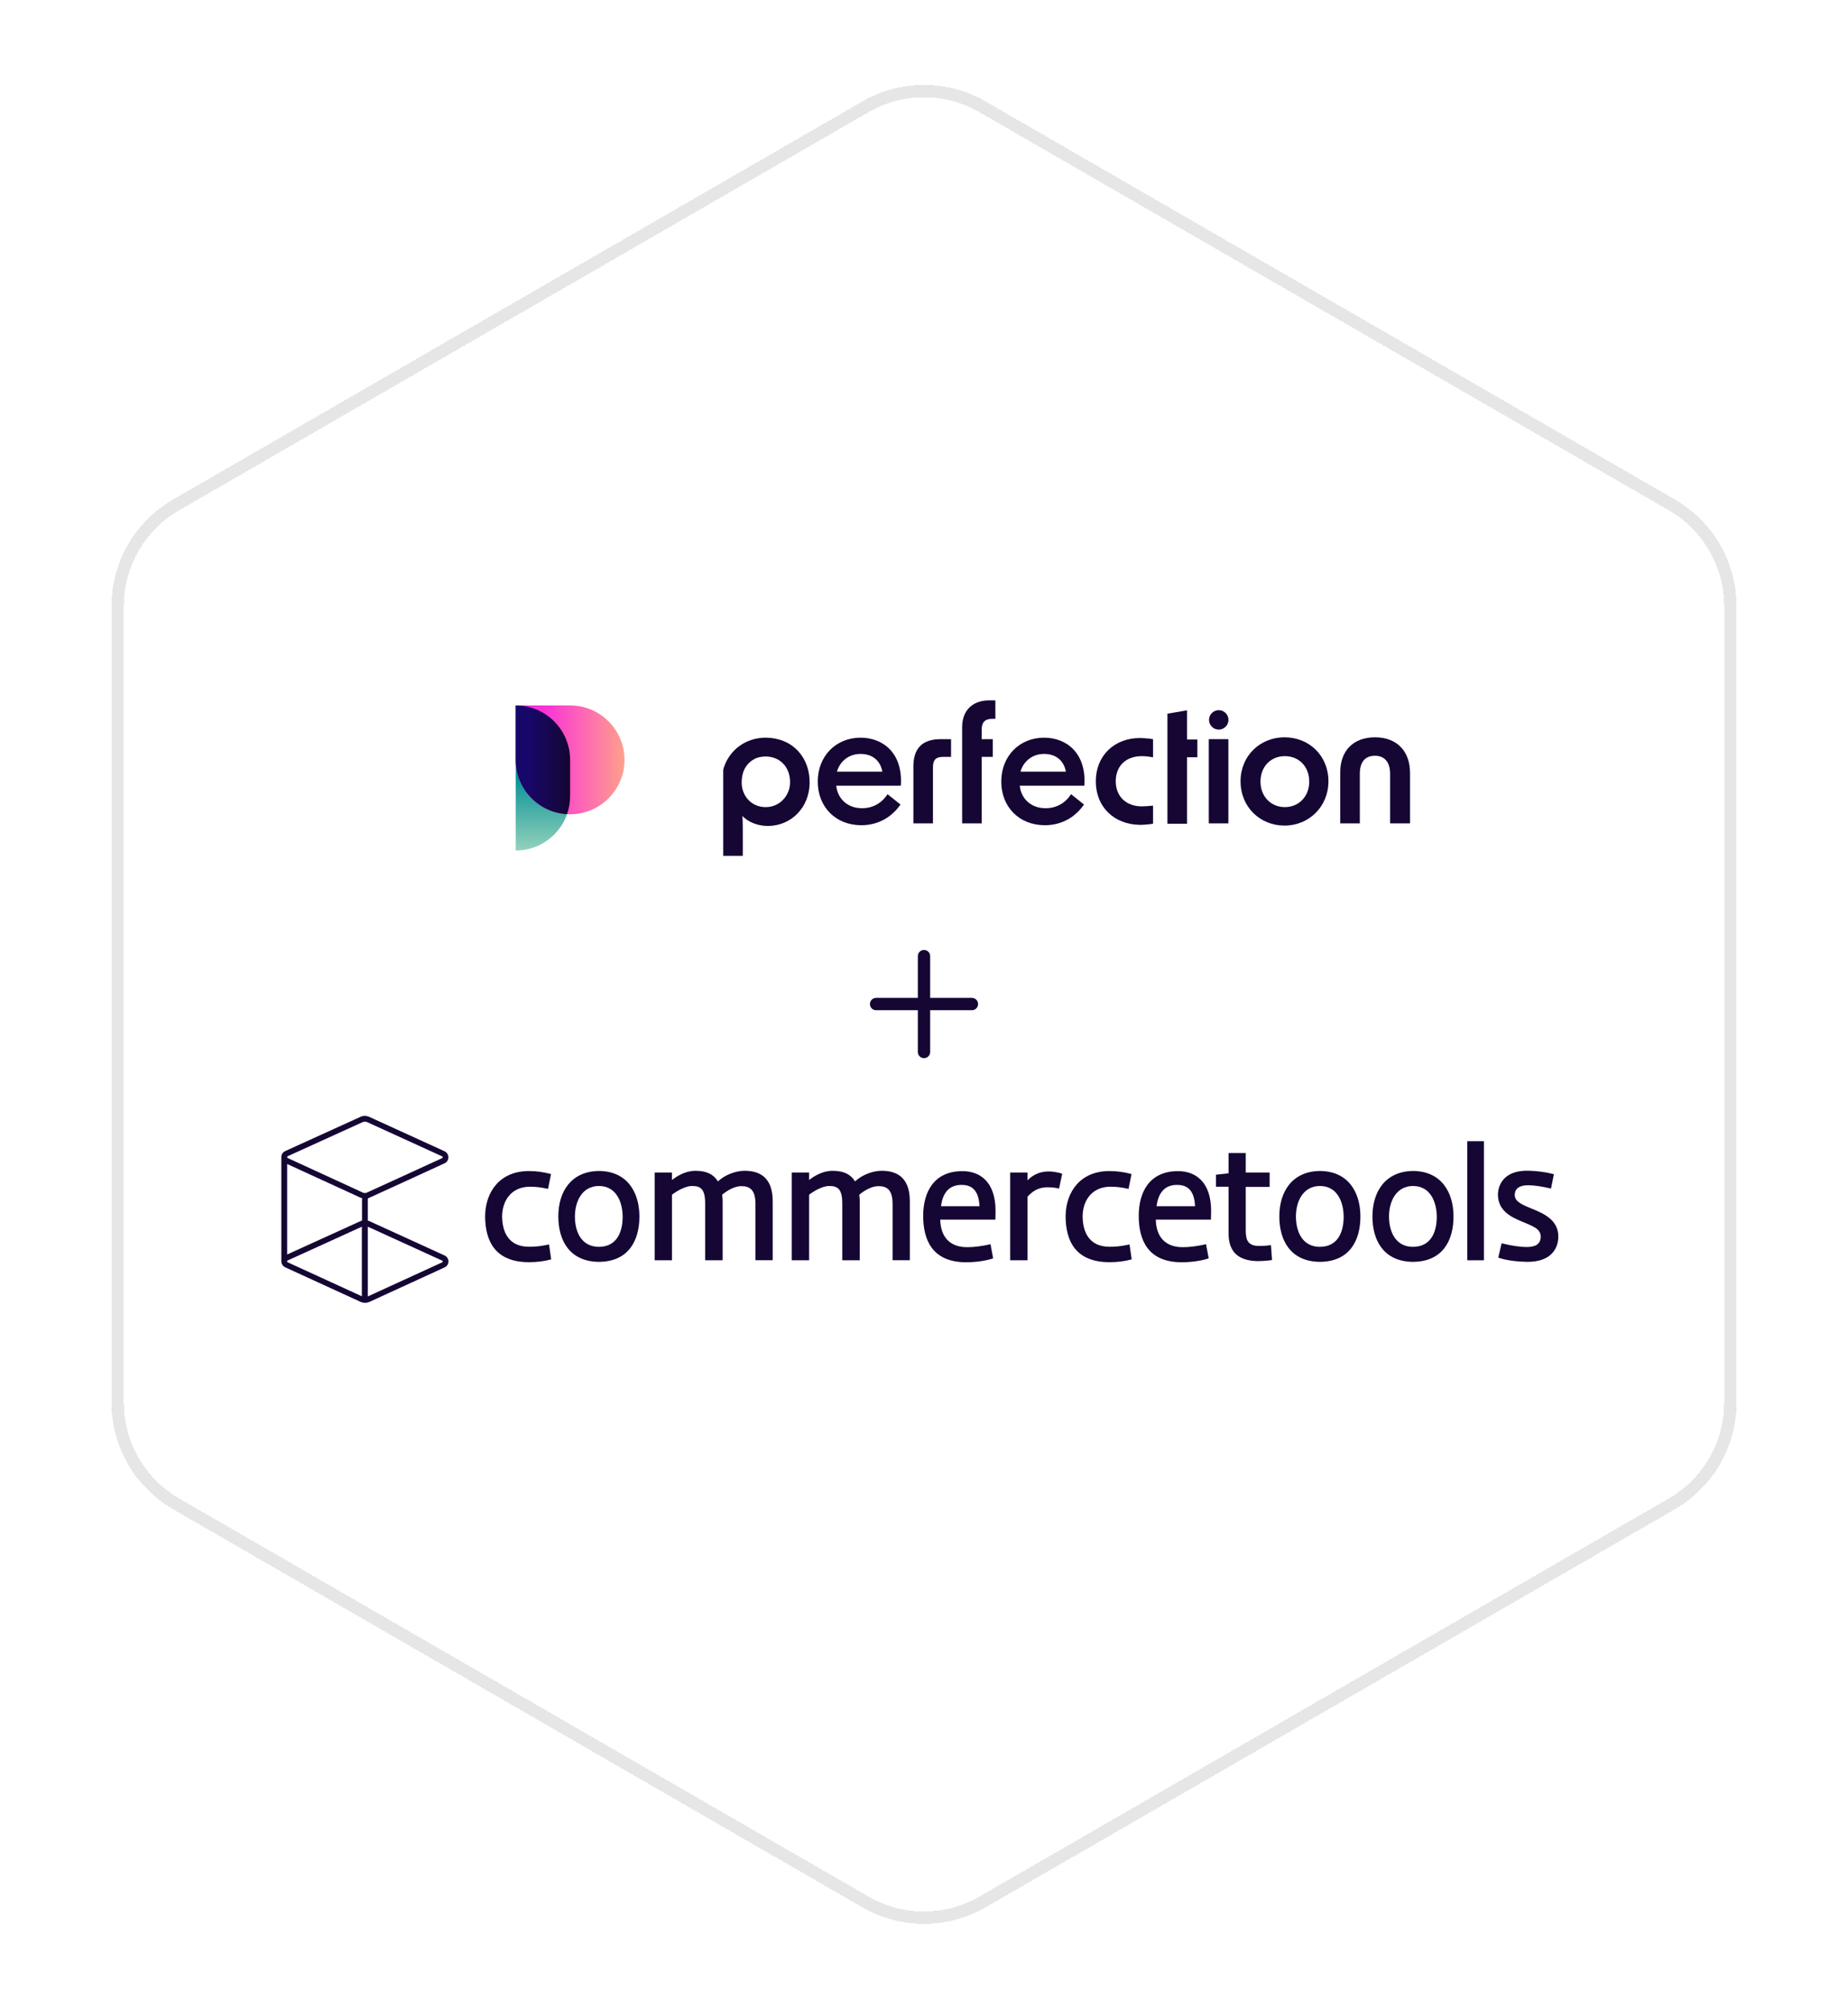 <svg width="450" height="489" viewBox="0 0 450 489" fill="none" xmlns="http://www.w3.org/2000/svg">
<g filter="url(#filter0_d_1148_1981)">
<path d="M211.5 22.294C219.854 17.471 230.146 17.471 238.5 22.294L406.356 119.206C414.71 124.029 419.856 132.942 419.856 142.588V336.412C419.856 346.058 414.71 354.971 406.356 359.794L238.5 456.706C230.146 461.529 219.854 461.529 211.5 456.706L43.644 359.794C35.291 354.971 30.144 346.058 30.144 336.412V142.588C30.144 132.942 35.291 124.029 43.644 119.206L211.5 22.294Z" fill="white" shape-rendering="crispEdges"/>
<path d="M407.106 117.907L239.25 20.995C230.432 15.904 219.568 15.904 210.75 20.995L42.894 117.907C34.076 122.998 28.644 132.406 28.644 142.588V336.412C28.644 346.594 34.076 356.002 42.894 361.093L210.75 458.005C219.568 463.096 230.432 463.096 239.25 458.005L407.106 361.093C415.924 356.002 421.356 346.594 421.356 336.412V142.588C421.356 132.406 415.924 122.998 407.106 117.907Z" stroke="black" stroke-opacity="0.1" stroke-width="3" shape-rendering="crispEdges"/>
</g>
<g filter="url(#filter1_d_1148_1981)">
<circle cx="136.646" cy="189.422" r="30" fill="white"/>
</g>
<path d="M125.573 171.725C132.89 171.725 138.822 177.656 138.822 184.974V193.798C138.822 201.115 132.89 207.047 125.573 207.047V171.725Z" fill="url(#paint0_linear_1148_1981)"/>
<path d="M138.822 198.223C131.505 198.223 125.573 192.291 125.573 184.974L125.573 171.725L138.822 171.725C146.139 171.725 152.071 177.657 152.071 184.974C152.071 192.291 146.139 198.223 138.822 198.223Z" fill="url(#paint1_linear_1148_1981)"/>
<path d="M125.573 184.981V171.725L125.643 171.725C132.928 171.763 138.822 177.68 138.822 184.974V193.798C138.822 195.342 138.558 196.824 138.072 198.202C131.106 197.814 125.576 192.043 125.573 184.981Z" fill="url(#paint2_linear_1148_1981)"/>
<path d="M199.128 190.276C199.128 183.982 203.624 179.576 209.558 179.576C214.953 179.576 219.899 183.263 219.359 191.265H203.624C203.983 194.502 206.411 196.75 209.918 196.75C212.436 196.75 214.684 195.581 216.122 193.333L219.269 195.851C217.291 198.728 214.054 200.886 209.738 200.886C203.444 200.886 199.128 196.39 199.128 190.276ZM214.863 187.848C214.324 184.971 212.256 183.532 209.558 183.532C206.681 183.532 204.523 185.331 203.804 187.848H214.863Z" fill="#150634"/>
<path d="M229.07 179.936H231.588V184.252H229.61C227.901 184.252 227.182 184.971 227.182 186.769V200.437H222.417V186.859C222.327 182.094 224.664 179.936 229.07 179.936Z" fill="#150634"/>
<path d="M234.285 179.936V177.058C234.285 173.012 236.713 170.494 240.939 170.494H242.378V174.99H241.658C239.86 174.99 239.051 175.799 239.051 177.598V179.936H241.748V184.252H239.051V200.437H234.285V184.252V179.936Z" fill="#150634"/>
<path d="M243.816 190.276C243.816 183.982 248.312 179.576 254.247 179.576C259.642 179.576 264.587 183.263 264.048 191.265H248.312C248.672 194.502 251.1 196.75 254.606 196.75C257.124 196.75 259.372 195.581 260.811 193.333L263.958 195.851C261.98 198.728 258.743 200.886 254.427 200.886C248.132 200.886 243.816 196.39 243.816 190.276ZM259.552 187.848C259.012 184.971 256.944 183.532 254.247 183.532C251.369 183.532 249.211 185.331 248.492 187.848H259.552Z" fill="#150634"/>
<path d="M266.835 190.186C266.835 183.982 271.331 179.666 277.536 179.666C278.435 179.666 279.604 179.756 280.773 179.936V184.342C279.694 184.162 278.794 184.072 278.075 184.072C274.029 184.072 271.691 186.59 271.691 190.186C271.691 193.783 274.119 196.301 278.075 196.301C278.794 196.301 279.694 196.211 280.773 196.121V200.527C279.604 200.707 278.435 200.796 277.536 200.796C271.331 200.707 266.835 196.48 266.835 190.186Z" fill="#150634"/>
<path d="M284.279 179.936V173.731L289.045 172.922V180.026H291.563V184.342H289.045V200.527H284.279V184.342V179.936Z" fill="#150634"/>
<path d="M294.35 179.936H299.116V200.437H294.35V179.936Z" fill="#150634"/>
<path d="M299.138 175.245C299.138 176.552 298.078 177.611 296.772 177.611C295.465 177.611 294.406 176.552 294.406 175.245C294.406 173.939 295.465 172.879 296.772 172.879C298.078 172.879 299.138 173.939 299.138 175.245Z" fill="#150634"/>
<path d="M302.083 190.186C302.083 183.982 306.848 179.486 312.783 179.486C318.807 179.486 323.483 183.982 323.483 190.186C323.483 196.39 318.717 200.976 312.783 200.976C306.848 200.976 302.083 196.48 302.083 190.186ZM312.873 196.48C316.199 196.48 318.807 193.963 318.807 190.276C318.807 186.59 316.289 184.072 312.873 184.072C309.456 184.072 306.938 186.59 306.938 190.276C306.938 193.873 309.456 196.48 312.873 196.48Z" fill="#150634"/>
<path d="M334.812 179.486C340.117 179.486 343.354 182.813 343.354 188.208V200.437H338.499V188.388C338.499 185.511 337.15 183.982 334.812 183.982C332.385 183.982 331.126 185.511 331.126 188.388V200.437H326.36V188.208C326.27 182.813 329.507 179.486 334.812 179.486Z" fill="#150634"/>
<path d="M190.766 180.385C189.417 179.846 187.978 179.576 186.45 179.576C181.684 179.576 177.728 182.453 176.289 186.769C176.199 186.949 176.199 187.219 176.109 187.399V193.513V208.349H180.875V203.404C180.875 201.785 180.875 200.167 180.785 198.638C182.224 200.167 184.562 201.066 186.989 201.066C192.564 201.066 197.15 196.66 197.15 190.456C197.15 185.51 194.452 181.824 190.766 180.385ZM186.45 196.48C183.483 196.48 181.235 194.502 180.695 191.625C180.605 191.175 180.605 190.816 180.605 190.366C180.605 189.377 180.785 188.568 181.055 187.758C181.594 186.41 182.493 185.421 183.662 184.791C184.472 184.342 185.461 184.162 186.45 184.162C189.867 184.162 192.384 186.679 192.384 190.366C192.384 191.085 192.294 191.715 192.115 192.254C191.305 194.772 189.147 196.48 186.45 196.48Z" fill="#150634"/>
<path d="M225 232.755V256.089" stroke="#150634" stroke-width="3" stroke-linecap="round" stroke-linejoin="round"/>
<path d="M213.333 244.422H236.666" stroke="#150634" stroke-width="3" stroke-linecap="round" stroke-linejoin="round"/>
<path d="M108.259 305.626L89.949 297.268C89.828 297.208 89.707 297.167 89.565 297.127V292.161C89.565 291.737 89.565 291.737 89.828 291.616L90.554 291.293C91.786 290.727 91.786 290.727 98.993 287.437L108.238 283.198C108.824 282.935 109.187 282.35 109.187 281.724C109.187 281.098 108.804 280.513 108.238 280.25L89.928 271.893C89.242 271.57 88.435 271.57 87.748 271.893L69.459 280.21C68.913 280.452 68.55 280.977 68.51 281.542V307.039C68.51 307.665 68.873 308.23 69.459 308.512L87.789 316.91C87.789 316.91 88.334 317.153 88.899 317.153C89.444 317.153 89.989 316.91 89.989 316.91L108.259 308.533C108.844 308.27 109.207 307.685 109.207 307.059C109.207 306.474 108.824 305.888 108.259 305.626ZM89.282 290.344C89.242 290.364 89.202 290.364 89.141 290.384L89.081 290.404C89 290.425 88.939 290.425 88.859 290.425C88.697 290.425 88.515 290.384 88.374 290.324L70.064 281.906C70.044 281.906 70.024 281.885 70.004 281.865C69.943 281.825 69.923 281.764 69.923 281.683C69.923 281.583 69.983 281.502 70.064 281.461L88.354 273.144C88.677 273.003 89.04 273.003 89.363 273.144L107.673 281.502C107.754 281.542 107.815 281.623 107.815 281.724C107.815 281.805 107.754 281.906 107.673 281.926L98.427 286.165C91.221 289.476 91.221 289.476 89.989 290.021L89.282 290.344ZM88.152 292.161V297.127C88.011 297.167 87.89 297.208 87.769 297.268L69.923 305.383V283.359L87.789 291.555C87.91 291.616 88.031 291.656 88.192 291.696C88.152 291.838 88.152 291.979 88.152 292.161ZM88.152 315.578L70.044 307.281C69.963 307.241 69.903 307.16 69.903 307.059C69.903 307.039 69.903 307.019 69.903 306.998C69.923 306.938 69.963 306.877 70.024 306.857L88.112 298.621V315.578H88.152ZM89.565 315.598V298.621L107.673 306.877C107.754 306.918 107.815 306.998 107.815 307.099C107.815 307.18 107.754 307.281 107.673 307.301L89.565 315.598Z" fill="#150634"/>
<path d="M128.85 303.506C130.566 303.506 131.555 303.385 133.695 302.941L134.22 306.574C132.545 307.039 130.687 307.261 128.83 307.261C120.533 307.261 118.131 302.072 118.131 295.996C118.212 290.081 121.765 285.075 128.79 285.075C130.647 285.075 132.242 285.297 134.18 285.801L133.453 289.415C131.394 288.951 130.183 288.89 128.911 288.89C124.51 288.971 122.35 292.221 122.269 296.016C122.289 299.731 123.682 303.506 128.85 303.506Z" fill="#150634"/>
<path d="M145.848 285.055C152.672 285.095 155.7 290.182 155.7 296.138C155.7 301.951 153.096 307.14 145.808 307.18C138.682 307.099 135.957 301.951 135.957 296.138C135.936 290.182 139.005 285.135 145.848 285.055ZM145.848 303.526C150.209 303.486 151.622 299.953 151.622 296.138C151.582 292.645 150.108 288.709 145.808 288.709C141.629 288.749 139.994 292.625 139.994 296.138C139.994 300.114 141.75 303.526 145.848 303.526Z" fill="#150634"/>
<path d="M183.962 306.797V293.15C183.962 289.698 182.67 288.749 180.51 288.749C179.037 288.749 177.361 289.597 175.847 290.828C175.928 291.293 175.968 292.201 175.968 292.464V306.797H171.709V292.988C171.709 289.536 170.679 288.709 168.519 288.709C167.146 288.709 165.249 289.617 163.634 290.828V306.797H159.415V285.438H163.634V287.255C164.926 286.226 166.965 285.055 169.205 285.014C172.153 284.974 173.869 286.004 174.817 287.598C176.554 285.963 179.138 285.055 181.116 285.014C188.06 284.893 188.161 290.485 188.161 292.827V306.776H183.962V306.797Z" fill="#150634"/>
<path d="M217.352 306.797V293.15C217.352 289.698 216.06 288.749 213.899 288.749C212.426 288.749 210.75 289.597 209.236 290.828C209.317 291.293 209.357 292.201 209.357 292.464V306.797H205.098V292.988C205.098 289.536 204.068 288.709 201.908 288.709C200.535 288.709 198.638 289.617 197.023 290.828V306.797H192.804V285.438H197.023V287.255C198.315 286.226 200.354 285.055 202.595 285.014C205.542 284.974 207.258 286.004 208.207 287.598C209.943 285.963 212.527 285.055 214.505 285.014C221.45 284.893 221.55 290.485 221.55 292.827V306.776H217.352V306.797Z" fill="#150634"/>
<path d="M241.193 302.88L241.839 306.332C239.941 306.978 237.337 307.281 235.278 307.281C226.86 307.281 224.801 301.629 224.801 295.976C224.801 290.324 227.304 285.095 234.37 285.095C238.73 285.095 242.384 287.8 242.424 294.664L242.384 296.905H228.959C229.04 301.084 231.281 303.607 235.48 303.607C237.135 303.607 238.871 303.405 241.193 302.88ZM229.141 293.634H238.508C238.346 289.314 236.186 288.446 234.188 288.446C230.998 288.406 229.525 290.566 229.141 293.634Z" fill="#150634"/>
<path d="M257.888 289.334C256.798 289.072 255.829 289.032 255.163 289.032C252.559 288.991 251.186 290.283 250.197 291.313V306.797H245.978V285.438H250.197V287.336C251.287 286.205 252.962 285.216 255.122 285.176C255.99 285.136 257.444 285.297 258.655 285.741L257.888 289.334Z" fill="#150634"/>
<path d="M270.202 303.506C271.918 303.506 272.907 303.385 275.047 302.941L275.572 306.574C273.897 307.039 272.039 307.261 270.182 307.261C261.885 307.261 259.483 302.072 259.483 295.996C259.564 290.081 263.117 285.075 270.142 285.075C271.999 285.075 273.594 285.297 275.532 285.801L274.805 289.415C272.746 288.951 271.535 288.89 270.263 288.89C265.862 288.971 263.702 292.221 263.621 296.016C263.642 299.731 265.055 303.506 270.202 303.506Z" fill="#150634"/>
<path d="M293.681 302.88L294.327 306.332C292.429 306.978 289.825 307.281 287.766 307.281C279.348 307.281 277.289 301.629 277.289 295.976C277.289 290.324 279.792 285.095 286.857 285.095C291.218 285.095 294.872 287.8 294.912 294.664L294.872 296.905H281.447C281.528 301.084 283.769 303.607 287.968 303.607C289.643 303.607 291.379 303.405 293.681 302.88ZM281.629 293.634H290.996C290.834 289.314 288.674 288.446 286.676 288.446C283.486 288.406 282.012 290.566 281.629 293.634Z" fill="#150634"/>
<path d="M309.163 288.931H303.349V299.287C303.349 301.447 303.612 302.961 305.812 303.264C307.023 303.385 308.275 303.264 309.486 303.102L309.749 306.736C308.497 306.958 306.721 306.998 305.994 306.998C301.028 306.817 299.171 304.273 299.171 300.276V288.89H296.102V285.963L299.171 285.62V280.694H303.349V285.438H309.163V288.931Z" fill="#150634"/>
<path d="M321.417 285.055C328.241 285.095 331.269 290.182 331.269 296.138C331.269 301.951 328.665 307.14 321.377 307.18C314.251 307.099 311.525 301.951 311.525 296.138C311.505 290.182 314.594 285.135 321.417 285.055ZM321.417 303.526C325.778 303.486 327.191 299.953 327.191 296.138C327.151 292.645 325.677 288.709 321.377 288.709C317.198 288.749 315.563 292.625 315.563 296.138C315.583 300.114 317.319 303.526 321.417 303.526Z" fill="#150634"/>
<path d="M344.088 285.055C350.911 285.095 353.94 290.182 353.94 296.138C353.94 301.951 351.335 307.14 344.048 307.18C336.922 307.099 334.196 301.951 334.196 296.138C334.196 290.182 337.265 285.135 344.088 285.055ZM344.088 303.526C348.449 303.486 349.862 299.953 349.862 296.138C349.821 292.645 348.348 288.709 344.048 288.709C339.869 288.749 338.234 292.625 338.234 296.138C338.254 300.114 339.99 303.526 344.088 303.526Z" fill="#150634"/>
<path d="M357.291 306.797V277.808H361.349V306.797H357.291Z" fill="#150634"/>
<path d="M365.648 302.658C368.03 303.264 370.271 303.567 371.684 303.567C373.359 303.567 375.055 303.223 375.176 301.205C375.297 299.085 373.097 298.439 370.594 297.369C367.747 296.198 364.679 294.603 364.759 290.647C364.84 288.668 366.011 284.813 372.309 284.994C374.207 285.035 376.488 285.337 378.386 285.842L377.679 289.335C375.438 288.81 373.763 288.567 372.148 288.527C370.331 288.527 368.918 289.092 368.857 290.808C368.817 292.241 369.948 293.009 372.774 294.139C375.62 295.31 379.637 296.844 379.456 301.306C379.335 304.152 377.477 307.261 371.744 307.18C369.927 307.14 367 306.918 364.84 306.151L365.648 302.658Z" fill="#150634"/>
<defs>
<filter id="filter0_d_1148_1981" x="7.145" y="0.677" width="435.711" height="487.646" filterUnits="userSpaceOnUse" color-interpolation-filters="sRGB">
<feFlood flood-opacity="0" result="BackgroundImageFix"/>
<feColorMatrix in="SourceAlpha" type="matrix" values="0 0 0 0 0 0 0 0 0 0 0 0 0 0 0 0 0 0 127 0" result="hardAlpha"/>
<feOffset dy="5"/>
<feGaussianBlur stdDeviation="10"/>
<feComposite in2="hardAlpha" operator="out"/>
<feColorMatrix type="matrix" values="0 0 0 0 0.557 0 0 0 0 0.42 0 0 0 0 0.784 0 0 0 0.3 0"/>
<feBlend mode="hard-light" in2="BackgroundImageFix" result="effect1_dropShadow_1148_1981"/>
<feBlend mode="normal" in="SourceGraphic" in2="effect1_dropShadow_1148_1981" result="shape"/>
</filter>
<filter id="filter1_d_1148_1981" x="87.4" y="146.969" width="98.491" height="98.491" filterUnits="userSpaceOnUse" color-interpolation-filters="sRGB">
<feFlood flood-opacity="0" result="BackgroundImageFix"/>
<feColorMatrix in="SourceAlpha" type="matrix" values="0 0 0 0 0 0 0 0 0 0 0 0 0 0 0 0 0 0 127 0" result="hardAlpha"/>
<feOffset dy="6.792"/>
<feGaussianBlur stdDeviation="9.623"/>
<feComposite in2="hardAlpha" operator="out"/>
<feColorMatrix type="matrix" values="0 0 0 0 0.11 0 0 0 0 0.031 0 0 0 0 0.275 0 0 0 0.1 0"/>
<feBlend mode="normal" in2="BackgroundImageFix" result="effect1_dropShadow_1148_1981"/>
<feBlend mode="normal" in="SourceGraphic" in2="effect1_dropShadow_1148_1981" result="shape"/>
</filter>
<linearGradient id="paint0_linear_1148_1981" x1="132.197" y1="189.594" x2="132.197" y2="207.047" gradientUnits="userSpaceOnUse">
<stop stop-color="#0A9396"/>
<stop offset="1" stop-color="#94D2BD"/>
</linearGradient>
<linearGradient id="paint1_linear_1148_1981" x1="131.893" y1="187.398" x2="152.078" y2="187.398" gradientUnits="userSpaceOnUse">
<stop stop-color="#FB2FDA"/>
<stop offset="1" stop-color="#FE9F8C"/>
</linearGradient>
<linearGradient id="paint2_linear_1148_1981" x1="128.488" y1="184.974" x2="138.292" y2="184.974" gradientUnits="userSpaceOnUse">
<stop stop-color="#18076A"/>
<stop offset="1" stop-color="#150634"/>
</linearGradient>
</defs>
</svg>
